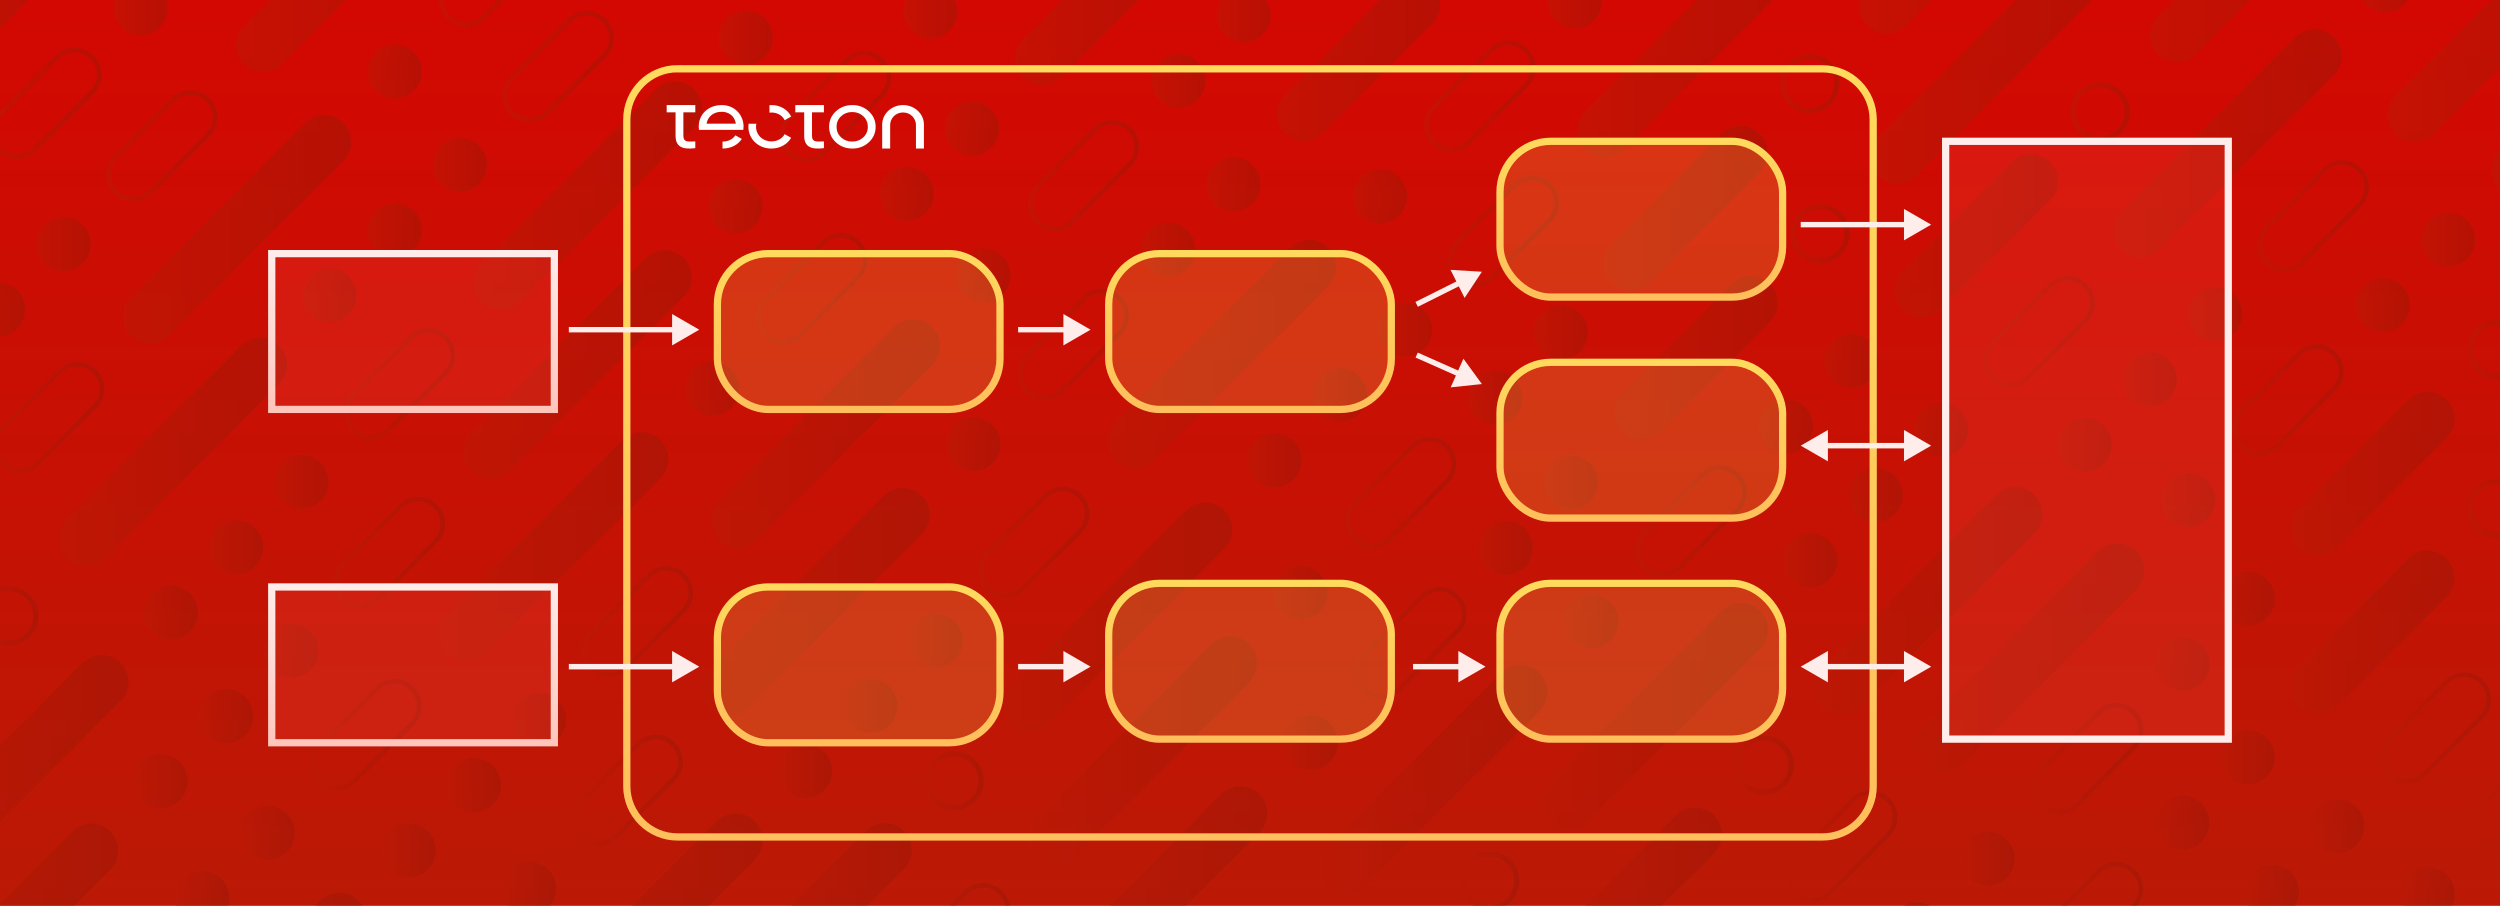 <svg xmlns="http://www.w3.org/2000/svg" xmlns:xlink="http://www.w3.org/1999/xlink" fill="none" height="250" viewBox="0 0 690 250" width="690"><rect x="0" y="0" width="690" height="250" fill="#333333" stroke="none"/><linearGradient id="a" gradientUnits="userSpaceOnUse" x1="345" x2="345" y1="0" y2="250"><stop offset="0" stop-color="#d30802"></stop><stop offset="1" stop-color="#bb1906"></stop></linearGradient><linearGradient id="b"><stop offset="0" stop-color="#bb1906"></stop><stop offset="1" stop-color="#9c1706"></stop></linearGradient><linearGradient id="c" gradientUnits="userSpaceOnUse" x1="-31.74" x2="31.295" xlink:href="#b" y1="-2.367" y2="-2.367"></linearGradient><linearGradient id="d" gradientUnits="userSpaceOnUse" x1="31.355" x2="46.271" xlink:href="#b" y1="2.361" y2="2.361"></linearGradient><linearGradient id="e" gradientUnits="userSpaceOnUse" x1="-2.711" x2="28.005" xlink:href="#b" y1="28.527" y2="28.527"></linearGradient><linearGradient id="f" gradientUnits="userSpaceOnUse" x1="65.099" x2="128.132" xlink:href="#b" y1="-11.68" y2="-11.68"></linearGradient><linearGradient id="g" gradientUnits="userSpaceOnUse" x1="-7.917" x2="6.998" xlink:href="#b" y1="85.395" y2="85.395"></linearGradient><linearGradient id="h" gradientUnits="userSpaceOnUse" x1="10.104" x2="25.018" xlink:href="#b" y1="67.375" y2="67.375"></linearGradient><linearGradient id="i" gradientUnits="userSpaceOnUse" x1="29.29" x2="60.007" xlink:href="#b" y1="40.288" y2="40.288"></linearGradient><linearGradient id="j" gradientUnits="userSpaceOnUse" x1="33.903" x2="96.938" xlink:href="#b" y1="63.279" y2="63.279"></linearGradient><linearGradient id="k" gradientUnits="userSpaceOnUse" x1="101.521" x2="116.436" xlink:href="#b" y1="19.72" y2="19.72"></linearGradient><linearGradient id="l" gradientUnits="userSpaceOnUse" x1="-1.904" x2="28.811" xlink:href="#b" y1="115.245" y2="115.245"></linearGradient><linearGradient id="m" gradientUnits="userSpaceOnUse" x1="121.215" x2="151.93" xlink:href="#b" y1="-7.874" y2="-7.874"></linearGradient><linearGradient id="n" gradientUnits="userSpaceOnUse" x1="-5.704" x2="10.639" xlink:href="#b" y1="169.993" y2="169.993"></linearGradient><linearGradient id="o" gradientUnits="userSpaceOnUse" x1="16.209" x2="79.242" xlink:href="#b" y1="124.736" y2="124.736"></linearGradient><linearGradient id="p" gradientUnits="userSpaceOnUse" x1="83.469" x2="98.384" xlink:href="#b" y1="81.535" y2="81.535"></linearGradient><linearGradient id="q" gradientUnits="userSpaceOnUse" x1="101.489" x2="116.404" xlink:href="#b" y1="63.515" y2="63.515"></linearGradient><linearGradient id="r" gradientUnits="userSpaceOnUse" x1="119.509" x2="134.424" xlink:href="#b" y1="45.493" y2="45.493"></linearGradient><linearGradient id="s" gradientUnits="userSpaceOnUse" x1="138.696" x2="169.412" xlink:href="#b" y1="18.407" y2="18.407"></linearGradient><linearGradient id="t" gradientUnits="userSpaceOnUse" x1="-27.554" x2="35.481" xlink:href="#b" y1="212.26" y2="212.26"></linearGradient><linearGradient id="u" gradientUnits="userSpaceOnUse" x1="130.743" x2="193.776" xlink:href="#b" y1="53.963" y2="53.963"></linearGradient><linearGradient id="v" gradientUnits="userSpaceOnUse" x1="39.706" x2="54.621" xlink:href="#b" y1="169.059" y2="169.059"></linearGradient><linearGradient id="w" gradientUnits="userSpaceOnUse" x1="57.728" x2="72.641" xlink:href="#b" y1="151.039" y2="151.039"></linearGradient><linearGradient id="x" gradientUnits="userSpaceOnUse" x1="198.36" x2="213.274" xlink:href="#b" y1="10.406" y2="10.406"></linearGradient><linearGradient id="y" gradientUnits="userSpaceOnUse" x1="75.748" x2="90.663" xlink:href="#b" y1="133.019" y2="133.019"></linearGradient><linearGradient id="z" gradientUnits="userSpaceOnUse" x1="94.933" x2="125.65" xlink:href="#b" y1="105.931" y2="105.931"></linearGradient><linearGradient id="A" gradientUnits="userSpaceOnUse" x1="-30.37" x2="32.665" xlink:href="#b" y1="258.838" y2="258.838"></linearGradient><linearGradient id="B" gradientUnits="userSpaceOnUse" x1="127.927" x2="190.96" xlink:href="#b" y1="100.542" y2="100.542"></linearGradient><linearGradient id="C" gradientUnits="userSpaceOnUse" x1="36.89" x2="51.805" xlink:href="#b" y1="215.637" y2="215.637"></linearGradient><linearGradient id="D" gradientUnits="userSpaceOnUse" x1="54.91" x2="69.825" xlink:href="#b" y1="197.617" y2="197.617"></linearGradient><linearGradient id="E" gradientUnits="userSpaceOnUse" x1="249.304" x2="264.219" xlink:href="#b" y1="3.223" y2="3.223"></linearGradient><linearGradient id="F" gradientUnits="userSpaceOnUse" x1="195.544" x2="210.458" xlink:href="#b" y1="56.985" y2="56.985"></linearGradient><linearGradient id="G" gradientUnits="userSpaceOnUse" x1="72.931" x2="87.845" xlink:href="#b" y1="179.597" y2="179.597"></linearGradient><linearGradient id="H" gradientUnits="userSpaceOnUse" x1="92.118" x2="122.834" xlink:href="#b" y1="152.51" y2="152.51"></linearGradient><linearGradient id="I" gradientUnits="userSpaceOnUse" x1="215.238" x2="245.953" xlink:href="#b" y1="29.39" y2="29.39"></linearGradient><linearGradient id="J" gradientUnits="userSpaceOnUse" x1="121.429" x2="184.462" xlink:href="#b" y1="150.804" y2="150.804"></linearGradient><linearGradient id="K" gradientUnits="userSpaceOnUse" x1="48.412" x2="63.328" xlink:href="#b" y1="247.878" y2="247.878"></linearGradient><linearGradient id="L" gradientUnits="userSpaceOnUse" x1="242.806" x2="257.722" xlink:href="#b" y1="53.484" y2="53.484"></linearGradient><linearGradient id="M" gradientUnits="userSpaceOnUse" x1="260.826" x2="275.742" xlink:href="#b" y1="35.464" y2="35.464"></linearGradient><linearGradient id="N" gradientUnits="userSpaceOnUse" x1="189.046" x2="203.96" xlink:href="#b" y1="107.244" y2="107.244"></linearGradient><linearGradient id="O" gradientUnits="userSpaceOnUse" x1="66.434" x2="81.348" xlink:href="#b" y1="229.856" y2="229.856"></linearGradient><linearGradient id="P" gradientUnits="userSpaceOnUse" x1="85.62" x2="116.337" xlink:href="#b" y1="202.77" y2="202.77"></linearGradient><linearGradient id="Q" gradientUnits="userSpaceOnUse" x1="208.74" x2="239.455" xlink:href="#b" y1="79.65" y2="79.65"></linearGradient><linearGradient id="R" gradientUnits="userSpaceOnUse" x1="280.21" x2="325.359" xlink:href="#b" y1=".962" y2=".962"></linearGradient><linearGradient id="S" gradientUnits="userSpaceOnUse" x1="38.091" x2="101.124" xlink:href="#b" y1="277.905" y2="277.905"></linearGradient><linearGradient id="T" gradientUnits="userSpaceOnUse" x1="196.386" x2="259.419" xlink:href="#b" y1="119.608" y2="119.608"></linearGradient><linearGradient id="U" gradientUnits="userSpaceOnUse" x1="105.349" x2="120.265" xlink:href="#b" y1="234.702" y2="234.702"></linearGradient><linearGradient id="V" gradientUnits="userSpaceOnUse" x1="123.369" x2="138.286" xlink:href="#b" y1="216.682" y2="216.682"></linearGradient><linearGradient id="W" gradientUnits="userSpaceOnUse" x1="317.765" x2="332.679" xlink:href="#b" y1="22.288" y2="22.288"></linearGradient><linearGradient id="X" gradientUnits="userSpaceOnUse" x1="335.785" x2="350.699" xlink:href="#b" y1="4.268" y2="4.268"></linearGradient><linearGradient id="Y" gradientUnits="userSpaceOnUse" x1="264.003" x2="278.919" xlink:href="#b" y1="76.049" y2="76.049"></linearGradient><linearGradient id="Z" gradientUnits="userSpaceOnUse" x1="141.391" x2="156.306" xlink:href="#b" y1="198.662" y2="198.662"></linearGradient><linearGradient id="aa" gradientUnits="userSpaceOnUse" x1="160.577" x2="191.294" xlink:href="#b" y1="171.574" y2="171.574"></linearGradient><linearGradient id="ab" gradientUnits="userSpaceOnUse" x1="283.697" x2="314.412" xlink:href="#b" y1="48.454" y2="48.454"></linearGradient><linearGradient id="ac" gradientUnits="userSpaceOnUse" x1="193.57" x2="256.603" xlink:href="#b" y1="166.185" y2="166.185"></linearGradient><linearGradient id="ad" gradientUnits="userSpaceOnUse" x1="314.947" x2="329.863" xlink:href="#b" y1="68.867" y2="68.867"></linearGradient><linearGradient id="ae" gradientUnits="userSpaceOnUse" x1="332.969" x2="347.883" xlink:href="#b" y1="50.847" y2="50.847"></linearGradient><linearGradient id="af" gradientUnits="userSpaceOnUse" x1="261.187" x2="276.101" xlink:href="#b" y1="122.628" y2="122.628"></linearGradient><linearGradient id="ag" gradientUnits="userSpaceOnUse" x1="138.575" x2="153.49" xlink:href="#b" y1="245.241" y2="245.241"></linearGradient><linearGradient id="ah" gradientUnits="userSpaceOnUse" x1="157.761" x2="188.478" xlink:href="#b" y1="218.153" y2="218.153"></linearGradient><linearGradient id="ai" gradientUnits="userSpaceOnUse" x1="280.881" x2="311.596" xlink:href="#b" y1="95.033" y2="95.033"></linearGradient><linearGradient id="aj" gradientUnits="userSpaceOnUse" x1="352.352" x2="397.5" xlink:href="#b" y1="16.347" y2="16.347"></linearGradient><linearGradient id="ak" gradientUnits="userSpaceOnUse" x1="147.495" x2="210.529" xlink:href="#b" y1="256.022" y2="256.022"></linearGradient><linearGradient id="al" gradientUnits="userSpaceOnUse" x1="305.79" x2="368.825" xlink:href="#b" y1="97.728" y2="97.728"></linearGradient><linearGradient id="am" gradientUnits="userSpaceOnUse" x1="214.755" x2="229.669" xlink:href="#b" y1="212.821" y2="212.821"></linearGradient><linearGradient id="an" gradientUnits="userSpaceOnUse" x1="232.775" x2="247.691" xlink:href="#b" y1="194.801" y2="194.801"></linearGradient><linearGradient id="ao" gradientUnits="userSpaceOnUse" x1="427.169" x2="442.085" xlink:href="#b" y1=".407" y2=".407"></linearGradient><linearGradient id="ap" gradientUnits="userSpaceOnUse" x1="373.408" x2="388.323" xlink:href="#b" y1="54.169" y2="54.169"></linearGradient><linearGradient id="aq" gradientUnits="userSpaceOnUse" x1="250.795" x2="265.711" xlink:href="#b" y1="176.781" y2="176.781"></linearGradient><linearGradient id="ar" gradientUnits="userSpaceOnUse" x1="269.983" x2="300.698" xlink:href="#b" y1="149.694" y2="149.694"></linearGradient><linearGradient id="as" gradientUnits="userSpaceOnUse" x1="393.102" x2="423.818" xlink:href="#b" y1="26.574" y2="26.574"></linearGradient><linearGradient id="at" gradientUnits="userSpaceOnUse" x1="255.15" x2="271.491" xlink:href="#b" y1="215.476" y2="215.476"></linearGradient><linearGradient id="au" gradientUnits="userSpaceOnUse" x1="206.518" x2="251.666" xlink:href="#b" y1="249.705" y2="249.705"></linearGradient><linearGradient id="av" gradientUnits="userSpaceOnUse" x1="277.061" x2="340.096" xlink:href="#b" y1="170.219" y2="170.219"></linearGradient><linearGradient id="aw" gradientUnits="userSpaceOnUse" x1="435.358" x2="498.391" xlink:href="#b" y1="11.923" y2="11.923"></linearGradient><linearGradient id="ax" gradientUnits="userSpaceOnUse" x1="344.321" x2="359.236" xlink:href="#b" y1="127.019" y2="127.019"></linearGradient><linearGradient id="ay" gradientUnits="userSpaceOnUse" x1="362.341" x2="377.256" xlink:href="#b" y1="108.997" y2="108.997"></linearGradient><linearGradient id="az" gradientUnits="userSpaceOnUse" x1="380.363" x2="395.278" xlink:href="#b" y1="90.977" y2="90.977"></linearGradient><linearGradient id="aA" gradientUnits="userSpaceOnUse" x1="399.549" x2="430.265" xlink:href="#b" y1="63.889" y2="63.889"></linearGradient><linearGradient id="aB" gradientUnits="userSpaceOnUse" x1="283.91" x2="346.945" xlink:href="#b" y1="207.132" y2="207.132"></linearGradient><linearGradient id="aC" gradientUnits="userSpaceOnUse" x1="405.289" x2="420.204" xlink:href="#b" y1="109.813" y2="109.813"></linearGradient><linearGradient id="aD" gradientUnits="userSpaceOnUse" x1="423.309" x2="438.224" xlink:href="#b" y1="91.792" y2="91.792"></linearGradient><linearGradient id="aE" gradientUnits="userSpaceOnUse" x1="351.527" x2="366.443" xlink:href="#b" y1="163.573" y2="163.573"></linearGradient><linearGradient id="aF" gradientUnits="userSpaceOnUse" x1="491.325" x2="507.666" xlink:href="#b" y1="23.064" y2="23.064"></linearGradient><linearGradient id="aG" gradientUnits="userSpaceOnUse" x1="248.103" x2="278.818" xlink:href="#b" y1="259.1" y2="259.1"></linearGradient><linearGradient id="aH" gradientUnits="userSpaceOnUse" x1="371.221" x2="401.938" xlink:href="#b" y1="135.98" y2="135.98"></linearGradient><linearGradient id="aI" gradientUnits="userSpaceOnUse" x1="442.692" x2="487.842" xlink:href="#b" y1="57.292" y2="57.292"></linearGradient><linearGradient id="aJ" gradientUnits="userSpaceOnUse" x1="513.235" x2="576.27" xlink:href="#b" y1="-22.194" y2="-22.194"></linearGradient><linearGradient id="aK" gradientUnits="userSpaceOnUse" x1="286.717" x2="349.752" xlink:href="#b" y1="248.558" y2="248.558"></linearGradient><linearGradient id="aL" gradientUnits="userSpaceOnUse" x1="408.096" x2="423.012" xlink:href="#b" y1="151.239" y2="151.239"></linearGradient><linearGradient id="aM" gradientUnits="userSpaceOnUse" x1="426.116" x2="441.032" xlink:href="#b" y1="133.218" y2="133.218"></linearGradient><linearGradient id="aN" gradientUnits="userSpaceOnUse" x1="354.335" x2="369.25" xlink:href="#b" y1="204.999" y2="204.999"></linearGradient><linearGradient id="aO" gradientUnits="userSpaceOnUse" x1="494.132" x2="510.473" xlink:href="#b" y1="64.49" y2="64.49"></linearGradient><linearGradient id="aP" gradientUnits="userSpaceOnUse" x1="374.03" x2="404.745" xlink:href="#b" y1="177.406" y2="177.406"></linearGradient><linearGradient id="aQ" gradientUnits="userSpaceOnUse" x1="445.5" x2="490.648" xlink:href="#b" y1="98.718" y2="98.718"></linearGradient><linearGradient id="aR" gradientUnits="userSpaceOnUse" x1="516.043" x2="579.078" xlink:href="#b" y1="19.231" y2="19.231"></linearGradient><linearGradient id="aS" gradientUnits="userSpaceOnUse" x1="364.065" x2="427.1" xlink:href="#b" y1="214.973" y2="214.973"></linearGradient><linearGradient id="aT" gradientUnits="userSpaceOnUse" x1="485.444" x2="500.358" xlink:href="#b" y1="117.653" y2="117.653"></linearGradient><linearGradient id="aU" gradientUnits="userSpaceOnUse" x1="503.464" x2="518.38" xlink:href="#b" y1="99.632" y2="99.632"></linearGradient><linearGradient id="aV" gradientUnits="userSpaceOnUse" x1="431.683" x2="446.598" xlink:href="#b" y1="171.414" y2="171.414"></linearGradient><linearGradient id="aW" gradientUnits="userSpaceOnUse" x1="571.48" x2="587.821" xlink:href="#b" y1="30.903" y2="30.903"></linearGradient><linearGradient id="aX" gradientUnits="userSpaceOnUse" x1="451.377" x2="482.093" xlink:href="#b" y1="143.82" y2="143.82"></linearGradient><linearGradient id="aY" gradientUnits="userSpaceOnUse" x1="522.848" x2="567.996" xlink:href="#b" y1="65.133" y2="65.133"></linearGradient><linearGradient id="aZ" gradientUnits="userSpaceOnUse" x1="593.391" x2="656.426" xlink:href="#b" y1="-14.355" y2="-14.355"></linearGradient><linearGradient id="a0" gradientUnits="userSpaceOnUse" x1="403.016" x2="419.357" xlink:href="#b" y1="243.132" y2="243.132"></linearGradient><linearGradient id="a1" gradientUnits="userSpaceOnUse" x1="424.927" x2="487.96" xlink:href="#b" y1="197.872" y2="197.872"></linearGradient><linearGradient id="a2" gradientUnits="userSpaceOnUse" x1="583.223" x2="646.257" xlink:href="#b" y1="39.576" y2="39.576"></linearGradient><linearGradient id="a3" gradientUnits="userSpaceOnUse" x1="492.187" x2="507.102" xlink:href="#b" y1="154.673" y2="154.673"></linearGradient><linearGradient id="a4" gradientUnits="userSpaceOnUse" x1="510.208" x2="525.122" xlink:href="#b" y1="136.651" y2="136.651"></linearGradient><linearGradient id="a5" gradientUnits="userSpaceOnUse" x1="650.841" x2="665.756" xlink:href="#b" y1="-3.981" y2="-3.981"></linearGradient><linearGradient id="a6" gradientUnits="userSpaceOnUse" x1="528.229" x2="543.144" xlink:href="#b" y1="118.631" y2="118.631"></linearGradient><linearGradient id="a7" gradientUnits="userSpaceOnUse" x1="547.415" x2="578.13" xlink:href="#b" y1="91.544" y2="91.544"></linearGradient><linearGradient id="a8" gradientUnits="userSpaceOnUse" x1="478.722" x2="495.063" xlink:href="#b" y1="211.186" y2="211.186"></linearGradient><linearGradient id="a9" gradientUnits="userSpaceOnUse" x1="430.092" x2="475.24" xlink:href="#b" y1="245.414" y2="245.414"></linearGradient><linearGradient id="ba" gradientUnits="userSpaceOnUse" x1="500.633" x2="563.668" xlink:href="#b" y1="165.929" y2="165.929"></linearGradient><linearGradient id="bb" gradientUnits="userSpaceOnUse" x1="658.93" x2="721.963" xlink:href="#b" y1="7.632" y2="7.632"></linearGradient><linearGradient id="bc" gradientUnits="userSpaceOnUse" x1="567.895" x2="582.808" xlink:href="#b" y1="122.728" y2="122.728"></linearGradient><linearGradient id="bd" gradientUnits="userSpaceOnUse" x1="585.915" x2="600.828" xlink:href="#b" y1="104.706" y2="104.706"></linearGradient><linearGradient id="be" gradientUnits="userSpaceOnUse" x1="603.935" x2="618.85" xlink:href="#b" y1="86.686" y2="86.686"></linearGradient><linearGradient id="bf" gradientUnits="userSpaceOnUse" x1="623.122" x2="653.838" xlink:href="#b" y1="59.599" y2="59.599"></linearGradient><linearGradient id="bg" gradientUnits="userSpaceOnUse" x1="528.8" x2="591.835" xlink:href="#b" y1="181.524" y2="181.524"></linearGradient><linearGradient id="bh" gradientUnits="userSpaceOnUse" x1="650.18" x2="665.095" xlink:href="#b" y1="84.204" y2="84.204"></linearGradient><linearGradient id="bi" gradientUnits="userSpaceOnUse" x1="668.2" x2="683.115" xlink:href="#b" y1="66.184" y2="66.184"></linearGradient><linearGradient id="bj" gradientUnits="userSpaceOnUse" x1="596.42" x2="611.333" xlink:href="#b" y1="137.966" y2="137.966"></linearGradient><linearGradient id="bk" gradientUnits="userSpaceOnUse" x1="492.993" x2="523.708" xlink:href="#b" y1="233.49" y2="233.49"></linearGradient><linearGradient id="bl" gradientUnits="userSpaceOnUse" x1="616.113" x2="646.829" xlink:href="#b" y1="110.372" y2="110.372"></linearGradient><linearGradient id="bm" gradientUnits="userSpaceOnUse" x1="687.583" x2="732.731" xlink:href="#b" y1="31.684" y2="31.684"></linearGradient><linearGradient id="bn" gradientUnits="userSpaceOnUse" x1="473.529" x2="536.564" xlink:href="#b" y1="280.559" y2="280.559"></linearGradient><linearGradient id="bo" gradientUnits="userSpaceOnUse" x1="594.908" x2="609.822" xlink:href="#b" y1="183.24" y2="183.24"></linearGradient><linearGradient id="bp" gradientUnits="userSpaceOnUse" x1="612.928" x2="627.842" xlink:href="#b" y1="165.218" y2="165.218"></linearGradient><linearGradient id="bq" gradientUnits="userSpaceOnUse" x1="541.146" x2="556.062" xlink:href="#b" y1="237" y2="237"></linearGradient><linearGradient id="br" gradientUnits="userSpaceOnUse" x1="680.944" x2="697.285" xlink:href="#b" y1="96.491" y2="96.491"></linearGradient><linearGradient id="bs" gradientUnits="userSpaceOnUse" x1="560.84" x2="591.555" xlink:href="#b" y1="209.406" y2="209.406"></linearGradient><linearGradient id="bt" gradientUnits="userSpaceOnUse" x1="632.311" x2="677.459" xlink:href="#b" y1="130.719" y2="130.719"></linearGradient><linearGradient id="bu" gradientUnits="userSpaceOnUse" x1="594.849" x2="609.764" xlink:href="#b" y1="227.059" y2="227.059"></linearGradient><linearGradient id="bv" gradientUnits="userSpaceOnUse" x1="612.87" x2="627.784" xlink:href="#b" y1="209.039" y2="209.039"></linearGradient><linearGradient id="bw" gradientUnits="userSpaceOnUse" x1="680.884" x2="697.227" xlink:href="#b" y1="140.309" y2="140.309"></linearGradient><linearGradient id="bx" gradientUnits="userSpaceOnUse" x1="560.783" x2="591.498" xlink:href="#b" y1="253.225" y2="253.225"></linearGradient><linearGradient id="by" gradientUnits="userSpaceOnUse" x1="632.254" x2="677.402" xlink:href="#b" y1="174.539" y2="174.539"></linearGradient><linearGradient id="bz" gradientUnits="userSpaceOnUse" x1="619.613" x2="634.528" xlink:href="#b" y1="246.057" y2="246.057"></linearGradient><linearGradient id="bA" gradientUnits="userSpaceOnUse" x1="637.635" x2="652.548" xlink:href="#b" y1="228.037" y2="228.037"></linearGradient><linearGradient id="bB" gradientUnits="userSpaceOnUse" x1="656.821" x2="687.537" xlink:href="#b" y1="200.95" y2="200.95"></linearGradient><linearGradient id="bC" gradientUnits="userSpaceOnUse" x1="662.625" x2="677.54" xlink:href="#b" y1="246.81" y2="246.81"></linearGradient><linearGradient id="bD" gradientUnits="userSpaceOnUse" x1="682.319" x2="713.035" xlink:href="#b" y1="219.215" y2="219.215"></linearGradient><linearGradient id="bE"><stop offset="0" stop-color="#ffda5d"></stop><stop offset="1" stop-color="#ffbf5c"></stop></linearGradient><linearGradient id="bF" gradientUnits="userSpaceOnUse" x1="345" x2="345" xlink:href="#bE" y1="18" y2="232"></linearGradient><linearGradient id="bG" gradientUnits="userSpaceOnUse" x1="237" x2="237" xlink:href="#bE" y1="69" y2="114"></linearGradient><linearGradient id="bH"><stop offset="0" stop-color="#ffedeb"></stop><stop offset="1" stop-color="#ffc5bb"></stop></linearGradient><linearGradient id="bI" gradientUnits="userSpaceOnUse" x1="114" x2="114" xlink:href="#bH" y1="69" y2="114"></linearGradient><linearGradient id="bJ" gradientUnits="userSpaceOnUse" x1="576" x2="576" y1="38" y2="205"><stop offset="0" stop-color="#ffedeb"></stop><stop offset="1" stop-color="#ffedeb"></stop></linearGradient><linearGradient id="bK" gradientUnits="userSpaceOnUse" x1="114" x2="114" xlink:href="#bH" y1="161" y2="206"></linearGradient><linearGradient id="bL" gradientUnits="userSpaceOnUse" x1="345" x2="345" xlink:href="#bE" y1="69" y2="114"></linearGradient><linearGradient id="bM" gradientUnits="userSpaceOnUse" x1="453" x2="453" xlink:href="#bE" y1="38" y2="83"></linearGradient><linearGradient id="bN" gradientUnits="userSpaceOnUse" x1="453" x2="453" xlink:href="#bE" y1="99" y2="144"></linearGradient><linearGradient id="bO" gradientUnits="userSpaceOnUse" x1="345" x2="345" xlink:href="#bE" y1="160" y2="205"></linearGradient><linearGradient id="bP" gradientUnits="userSpaceOnUse" x1="453" x2="453" xlink:href="#bE" y1="160" y2="205"></linearGradient><linearGradient id="bQ" gradientUnits="userSpaceOnUse" x1="237" x2="237" xlink:href="#bE" y1="161" y2="206"></linearGradient><clipPath id="bR"><path d="m0 0h690v250h-690z"></path></clipPath><clipPath id="bS"><path d="m-133-267h955.784v784.479h-955.784z"></path></clipPath><clipPath id="bT"><path d="m184 29h71v12h-71z"></path></clipPath><g clip-path="url(#bR)"><path d="m0 0h690v250h-690z" fill="#fff"></path><path d="m0 0h690v250h-690z" fill="url(#a)"></path><g clip-path="url(#bS)" opacity=".5"><path d="m29.11-21.153c2.912-2.912 2.912-7.635 0-10.547-2.912-2.912-7.633-2.912-10.545 0l-48.119 48.119c-2.912 2.912-2.912 7.635 0 10.545 2.912 2.914 7.635 2.914 10.547 0l48.119-48.119z" fill="url(#c)"></path><path d="m44.086 7.632c-2.912 2.914-7.633 2.914-10.546 0-2.912-2.912-2.912-7.633 0-10.545 2.912-2.911 7.633-2.912 10.546 0 2.912 2.912 2.912 7.635 0 10.545z" fill="url(#d)"></path><path d="m-.531 41.703c-2.907-2.907-2.907-7.638 0-10.545l15.808-15.808c2.909-2.907 7.638-2.907 10.545 0 2.909 2.907 2.909 7.638 0 10.546l-15.806 15.808c-2.909 2.907-7.638 2.907-10.547 0zm25.451-25.449c-2.409-2.411-6.329-2.411-8.738 0l-15.806 15.808c-2.409 2.408-2.409 6.329 0 8.737 2.409 2.411 6.329 2.411 8.738 0l15.808-15.806c2.409-2.411 2.409-6.331 0-8.738z" fill="url(#e)"></path><path d="m125.949-30.466c2.912-2.912 2.912-7.633 0-10.545s-7.633-2.912-10.545 0l-48.12 48.119c-2.912 2.912-2.912 7.635 0 10.547 2.912 2.911 7.633 2.911 10.545 0z" fill="url(#f)"></path><path d="m4.815 90.668c-2.914 2.912-7.633 2.91-10.545 0-2.914-2.914-2.914-7.633 0-10.546 2.912-2.912 7.633-2.916 10.545 0 2.912 2.911 2.912 7.633 0 10.546z" fill="url(#g)"></path><path d="m22.835 72.648c-2.912 2.914-7.633 2.91-10.546 0-2.914-2.916-2.914-7.633 0-10.547 2.912-2.91 7.633-2.912 10.546 0 2.912 2.914 2.912 7.635 0 10.547z" fill="url(#h)"></path><path d="m31.472 53.464c-2.909-2.907-2.909-7.638 0-10.545l15.808-15.808c2.907-2.907 7.638-2.907 10.545 0 2.909 2.907 2.909 7.638 0 10.546l-15.808 15.808c-2.907 2.907-7.638 2.907-10.546 0zm25.451-25.449c-2.411-2.411-6.329-2.411-8.738 0l-15.808 15.808c-2.408 2.408-2.409 6.329 0 8.737 2.409 2.408 6.331 2.408 8.738 0l15.808-15.806c2.409-2.411 2.408-6.331 0-8.738z" fill="url(#i)"></path><path d="m94.755 44.491c2.912-2.912 2.912-7.635 0-10.545-2.912-2.914-7.635-2.914-10.547 0l-48.119 48.118c-2.912 2.912-2.912 7.635 0 10.547 2.912 2.91 7.633 2.91 10.546 0l48.119-48.119z" fill="url(#j)"></path><path d="m114.251 24.994c-2.912 2.91-7.633 2.91-10.545 0-2.912-2.912-2.912-7.635 0-10.547 2.912-2.911 7.633-2.911 10.545 0 2.912 2.914 2.912 7.635 0 10.547z" fill="url(#k)"></path><path d="m.278 128.422c-2.909-2.907-2.909-7.638 0-10.545l15.806-15.808c2.909-2.907 7.638-2.907 10.547 0 2.907 2.907 2.907 7.638 0 10.545l-15.808 15.808c-2.909 2.908-7.638 2.908-10.545 0zm25.449-25.449c-2.409-2.411-6.329-2.411-8.738 0l-15.808 15.808c-2.408 2.408-2.409 6.329 0 8.737 2.408 2.408 6.331 2.408 8.738 0l15.806-15.808c2.411-2.408 2.408-6.329 0-8.737z" fill="url(#l)"></path><path d="m123.396 5.304c-2.909-2.909-2.909-7.638 0-10.547l15.807-15.806c2.908-2.909 7.638-2.909 10.545 0 2.909 2.907 2.909 7.638 0 10.546l-15.806 15.808c-2.909 2.907-7.639 2.907-10.546 0zm25.449-25.451c-2.409-2.409-6.329-2.409-8.738 0l-15.808 15.806c-2.409 2.411-2.409 6.331 0 8.738 2.409 2.408 6.329 2.408 8.738 0l15.807-15.806c2.409-2.411 2.409-6.331 0-8.74z" fill="url(#m)"></path><path d="m-3.313 175.774c-3.187-3.187-3.187-8.372 0-11.561 3.187-3.187 8.374-3.187 11.561 0 3.187 3.187 3.187 8.372 0 11.561-3.187 3.187-8.374 3.187-11.561 0zm10.545-10.545c-2.629-2.629-6.904-2.629-9.531 0-2.629 2.627-2.629 6.902 0 9.531 2.627 2.627 6.903 2.627 9.531 0 2.627-2.629 2.627-6.904 0-9.531z" fill="url(#n)"></path><path d="m77.059 105.95c2.912-2.913 2.912-7.635 0-10.546-2.912-2.912-7.633-2.912-10.545 0l-48.119 48.121c-2.912 2.911-2.912 7.633 0 10.546 2.912 2.91 7.633 2.91 10.545 0z" fill="url(#o)"></path><path d="m96.199 86.808c-2.914 2.912-7.635 2.91-10.545 0-2.914-2.912-2.914-7.633 0-10.545 2.91-2.912 7.631-2.912 10.545 0 2.912 2.91 2.912 7.633 0 10.545z" fill="url(#p)"></path><path d="m114.219 68.787c-2.914 2.912-7.633 2.911-10.545 0-2.913-2.912-2.913-7.633 0-10.545 2.912-2.912 7.633-2.916 10.545 0 2.912 2.91 2.912 7.633 0 10.545z" fill="url(#q)"></path><path d="m132.241 50.766c-2.914 2.916-7.635 2.912-10.547 0-2.914-2.912-2.914-7.632 0-10.546 2.912-2.91 7.633-2.912 10.547 0 2.912 2.914 2.912 7.635 0 10.546z" fill="url(#r)"></path><path d="m140.876 31.583c-2.907-2.907-2.907-7.638 0-10.546l15.808-15.808c2.909-2.907 7.639-2.907 10.546 0 2.909 2.907 2.909 7.638 0 10.545l-15.806 15.808c-2.909 2.907-7.639 2.907-10.548 0zm25.451-25.449c-2.411-2.411-6.329-2.411-8.738 0l-15.806 15.808c-2.41 2.408-2.412 6.329 0 8.737 2.407 2.408 6.328 2.408 8.738 0l15.808-15.806c2.411-2.411 2.408-6.331 0-8.738z" fill="url(#s)"></path><path d="m33.296 193.473c2.912-2.91 2.912-7.634 0-10.545-2.912-2.912-7.633-2.912-10.545 0l-48.119 48.119c-2.912 2.911-2.912 7.634 0 10.546 2.912 2.91 7.635 2.91 10.547 0l48.119-48.12z" fill="url(#t)"></path><path d="m191.592 35.177c2.913-2.911 2.913-7.635 0-10.546-2.912-2.912-7.633-2.912-10.545 0l-48.119 48.119c-2.913 2.911-2.913 7.633 0 10.546 2.912 2.911 7.634 2.911 10.547 0l48.119-48.119z" fill="url(#u)"></path><path d="m52.438 174.331c-2.914 2.914-7.633 2.914-10.545 0-2.914-2.912-2.914-7.633 0-10.545 2.912-2.911 7.631-2.912 10.545 0 2.912 2.912 2.912 7.635 0 10.545z" fill="url(#v)"></path><path d="m70.458 156.311c-2.912 2.913-7.633 2.911-10.546 0-2.914-2.912-2.914-7.633 0-10.545 2.912-2.914 7.633-2.914 10.546 0 2.912 2.91 2.912 7.633 0 10.545z" fill="url(#w)"></path><path d="m211.09 15.679c-2.912 2.912-7.633 2.912-10.547 0-2.912-2.912-2.912-7.633 0-10.545 2.913-2.914 7.634-2.914 10.547 0 2.913 2.912 2.911 7.633 0 10.545z" fill="url(#x)"></path><path d="m88.478 138.291c-2.914 2.912-7.635 2.911-10.546 0-2.914-2.914-2.914-7.633 0-10.545 2.911-2.912 7.632-2.916 10.546 0 2.912 2.91 2.912 7.633 0 10.545z" fill="url(#y)"></path><path d="m97.115 119.107c-2.907-2.907-2.907-7.638 0-10.547l15.808-15.808c2.909-2.907 7.639-2.907 10.546 0 2.909 2.909 2.909 7.638 0 10.545l-15.807 15.808c-2.909 2.909-7.638 2.909-10.547 0zm25.449-25.449c-2.409-2.411-6.329-2.411-8.738 0l-15.808 15.808c-2.408 2.408-2.411 6.329 0 8.74 2.408 2.408 6.329 2.408 8.738 0l15.808-15.808c2.411-2.411 2.408-6.331 0-8.739z" fill="url(#z)"></path><path d="m30.48 240.052c2.912-2.91 2.912-7.635 0-10.545-2.912-2.912-7.635-2.912-10.547 0l-48.119 48.119c-2.912 2.911-2.912 7.633 0 10.546 2.912 2.91 7.633 2.91 10.546 0l48.119-48.12z" fill="url(#A)"></path><path d="m188.776 81.756c2.913-2.91 2.913-7.635 0-10.545-2.912-2.912-7.633-2.912-10.545 0l-48.119 48.121c-2.913 2.911-2.913 7.634 0 10.546 2.912 2.91 7.633 2.91 10.545 0z" fill="url(#B)"></path><path d="m49.62 220.91c-2.912 2.914-7.633 2.914-10.545 0-2.912-2.912-2.912-7.633 0-10.545 2.912-2.911 7.633-2.912 10.545 0 2.912 2.91 2.912 7.635 0 10.545z" fill="url(#C)"></path><path d="m67.642 202.89c-2.912 2.912-7.633 2.911-10.545 0-2.914-2.912-2.914-7.633 0-10.545 2.912-2.914 7.633-2.914 10.545 0 2.912 2.91 2.912 7.633 0 10.545z" fill="url(#D)"></path><path d="m262.036 8.496c-2.914 2.912-7.633 2.912-10.547 0-2.912-2.912-2.912-7.633 0-10.545 2.912-2.914 7.633-2.914 10.547 0 2.912 2.912 2.912 7.635 0 10.545z" fill="url(#E)"></path><path d="m208.275 62.258c-2.913 2.912-7.634 2.912-10.546 0s-2.912-7.633 0-10.546c2.912-2.914 7.633-2.914 10.546 0 2.913 2.912 2.912 7.633 0 10.546z" fill="url(#F)"></path><path d="m85.662 184.87c-2.912 2.912-7.633 2.911-10.546 0-2.912-2.914-2.912-7.633 0-10.545 2.912-2.913 7.633-2.916 10.546 0 2.912 2.91 2.912 7.633 0 10.545z" fill="url(#G)"></path><path d="m94.299 165.686c-2.909-2.907-2.909-7.639 0-10.546l15.808-15.808c2.907-2.907 7.639-2.907 10.546 0 2.909 2.909 2.909 7.639 0 10.546l-15.808 15.808c-2.908 2.909-7.639 2.909-10.546 0zm25.449-25.449c-2.411-2.411-6.329-2.411-8.738 0l-15.808 15.808c-2.408 2.407-2.409 6.329 0 8.738 2.409 2.408 6.331 2.408 8.738 0l15.808-15.808c2.41-2.411 2.408-6.331 0-8.738z" fill="url(#H)"></path><path d="m217.419 42.567c-2.908-2.909-2.908-7.638 0-10.546l15.807-15.808c2.909-2.907 7.638-2.907 10.547 0s2.909 7.638 0 10.546l-15.808 15.808c-2.909 2.907-7.638 2.907-10.546 0zm25.45-25.449c-2.41-2.411-6.329-2.411-8.739 0l-15.808 15.806c-2.409 2.411-2.409 6.331 0 8.738 2.41 2.411 6.329 2.411 8.738 0l15.809-15.808c2.407-2.408 2.407-6.329 0-8.737z" fill="url(#I)"></path><path d="m182.279 132.016c2.912-2.91 2.912-7.633 0-10.545-2.913-2.911-7.635-2.911-10.546 0l-48.119 48.119c-2.912 2.911-2.912 7.635 0 10.546 2.912 2.914 7.633 2.914 10.545 0z" fill="url(#J)"></path><path d="m61.144 253.151c-2.914 2.914-7.635 2.914-10.545 0-2.914-2.913-2.914-7.634 0-10.546 2.91-2.91 7.633-2.912 10.545 0 2.912 2.912 2.912 7.635 0 10.546z" fill="url(#K)"></path><path d="m255.538 58.757c-2.914 2.914-7.633 2.914-10.547 0-2.912-2.911-2.912-7.633 0-10.546 2.912-2.91 7.633-2.912 10.547 0 2.912 2.912 2.911 7.635 0 10.546z" fill="url(#L)"></path><path d="m273.557 40.736c-2.913 2.912-7.634 2.912-10.546 0-2.914-2.912-2.914-7.633 0-10.545 2.912-2.911 7.633-2.914 10.546 0 2.912 2.912 2.912 7.635 0 10.545z" fill="url(#M)"></path><path d="m201.777 112.516c-2.914 2.914-7.633 2.914-10.546 0-2.912-2.913-2.912-7.633 0-10.545 2.913-2.91 7.634-2.912 10.546 0 2.912 2.912 2.912 7.635 0 10.545z" fill="url(#N)"></path><path d="m79.164 235.131c-2.912 2.912-7.633 2.912-10.546 0-2.914-2.913-2.914-7.634 0-10.546 2.912-2.912 7.633-2.912 10.546 0 2.912 2.911 2.912 7.635 0 10.546z" fill="url(#O)"></path><path d="m87.802 215.948c-2.909-2.909-2.909-7.638 0-10.547l15.809-15.807c2.907-2.908 7.638-2.908 10.545 0 2.909 2.908 2.909 7.637 0 10.546l-15.808 15.808c-2.909 2.907-7.638 2.907-10.546 0zm25.45-25.451c-2.411-2.408-6.329-2.408-8.739 0l-15.808 15.808c-2.408 2.408-2.409 6.329 0 8.739 2.408 2.407 6.331 2.407 8.738 0l15.808-15.808c2.409-2.412 2.407-6.331 0-8.739z" fill="url(#P)"></path><path d="m210.92 92.826c-2.909-2.907-2.909-7.638 0-10.545l15.806-15.808c2.909-2.907 7.639-2.907 10.548 0 2.907 2.909 2.907 7.638 0 10.545l-15.808 15.808c-2.909 2.909-7.639 2.909-10.546 0zm25.451-25.449c-2.408-2.411-6.329-2.411-8.738 0l-15.809 15.808c-2.409 2.408-2.409 6.329 0 8.738 2.41 2.408 6.329 2.408 8.739 0l15.806-15.808c2.41-2.411 2.41-6.331 0-8.738z" fill="url(#Q)"></path><path d="m323.176-8.881c2.912-2.911 2.912-7.633 0-10.545-2.912-2.912-7.635-2.912-10.547 0l-30.234 30.233c-2.913 2.912-2.913 7.635 0 10.547 2.912 2.911 7.633 2.911 10.545 0l30.234-30.236z" fill="url(#R)"></path><path d="m98.941 259.117c2.91-2.911 2.91-7.633 0-10.546-2.912-2.91-7.635-2.91-10.547 0l-48.119 48.12c-2.912 2.91-2.912 7.635 0 10.545 2.91 2.912 7.633 2.912 10.545 0l48.119-48.119z" fill="url(#S)"></path><path d="m257.236 100.82c2.91-2.91 2.91-7.633 0-10.545-2.913-2.91-7.635-2.91-10.547 0l-48.12 48.121c-2.912 2.91-2.912 7.635 0 10.545 2.912 2.911 7.633 2.911 10.546 0l48.119-48.121z" fill="url(#T)"></path><path d="m118.081 239.975c-2.912 2.915-7.633 2.912-10.545 0-2.914-2.914-2.914-7.634 0-10.546 2.912-2.91 7.633-2.912 10.545 0 2.913 2.912 2.913 7.635 0 10.546z" fill="url(#U)"></path><path d="m136.101 221.955c-2.913 2.912-7.634 2.912-10.547 0-2.912-2.913-2.912-7.634 0-10.546 2.913-2.91 7.634-2.912 10.547 0 2.913 2.911 2.913 7.635 0 10.546z" fill="url(#V)"></path><path d="m330.495 27.561c-2.912 2.912-7.633 2.912-10.547 0-2.912-2.912-2.912-7.633 0-10.545 2.912-2.911 7.633-2.912 10.547 0 2.913 2.912 2.911 7.635 0 10.545z" fill="url(#W)"></path><path d="m348.516 9.541c-2.914 2.912-7.634 2.912-10.546 0s-2.912-7.633 0-10.545 7.633-2.912 10.546 0c2.912 2.914 2.912 7.635 0 10.545z" fill="url(#X)"></path><path d="m276.734 81.322c-2.912 2.914-7.633 2.914-10.546 0-2.912-2.912-2.912-7.633 0-10.546 2.911-2.912 7.634-2.912 10.546 0 2.912 2.912 2.912 7.635 0 10.546z" fill="url(#Y)"></path><path d="m154.121 203.935c-2.913 2.912-7.633 2.91-10.545 0-2.912-2.913-2.912-7.634 0-10.546 2.912-2.914 7.633-2.914 10.545 0 2.913 2.911 2.913 7.633 0 10.546z" fill="url(#Z)"></path><path d="m162.759 184.75c-2.909-2.907-2.909-7.636 0-10.545l15.806-15.808c2.909-2.907 7.638-2.907 10.547 0 2.907 2.909 2.907 7.638 0 10.547l-15.808 15.806c-2.909 2.909-7.638 2.909-10.545 0zm25.449-25.449c-2.41-2.411-6.329-2.411-8.739 0l-15.808 15.808c-2.408 2.408-2.409 6.329 0 8.739 2.408 2.407 6.331 2.407 8.739 0l15.806-15.808c2.411-2.412 2.409-6.331 0-8.739z" fill="url(#aa)"></path><path d="m285.879 61.632c-2.909-2.907-2.909-7.638 0-10.545l15.806-15.808c2.909-2.907 7.639-2.907 10.547 0s2.908 7.638 0 10.546l-15.808 15.808c-2.908 2.907-7.638 2.907-10.545 0zm25.449-25.449c-2.409-2.411-6.329-2.411-8.738 0l-15.808 15.808c-2.41 2.408-2.41 6.329 0 8.737 2.409 2.411 6.329 2.411 8.738 0l15.808-15.806c2.409-2.411 2.409-6.331 0-8.738z" fill="url(#ab)"></path><path d="m254.42 147.399c2.912-2.91 2.912-7.635 0-10.545-2.912-2.911-7.633-2.911-10.546 0l-48.119 48.119c-2.912 2.911-2.912 7.635 0 10.545 2.912 2.911 7.635 2.911 10.547 0l48.119-48.119z" fill="url(#ac)"></path><path d="m327.678 74.139c-2.913 2.912-7.634 2.912-10.546 0-2.914-2.912-2.914-7.633 0-10.546 2.912-2.91 7.633-2.912 10.546 0 2.912 2.912 2.912 7.635 0 10.546z" fill="url(#ad)"></path><path d="m345.699 56.119c-2.912 2.912-7.633 2.912-10.547 0-2.912-2.912-2.912-7.633 0-10.546 2.912-2.912 7.633-2.912 10.547 0 2.913 2.914 2.911 7.635 0 10.546z" fill="url(#ae)"></path><path d="m273.918 127.901c-2.914 2.912-7.634 2.912-10.547 0s-2.913-7.633 0-10.545c2.912-2.913 7.633-2.913 10.547 0 2.912 2.912 2.91 7.634 0 10.545z" fill="url(#af)"></path><path d="m151.305 250.513c-2.914 2.913-7.635 2.911-10.545 0-2.914-2.912-2.914-7.633 0-10.545 2.91-2.914 7.631-2.914 10.545 0 2.913 2.91 2.913 7.633 0 10.545z" fill="url(#ag)"></path><path d="m159.943 231.329c-2.908-2.907-2.908-7.636 0-10.545l15.808-15.808c2.909-2.908 7.638-2.908 10.545 0 2.909 2.908 2.909 7.638 0 10.547l-15.806 15.806c-2.909 2.909-7.639 2.909-10.547 0zm25.449-25.449c-2.41-2.411-6.329-2.411-8.739 0l-15.806 15.808c-2.408 2.408-2.411 6.329 0 8.738 2.408 2.408 6.329 2.408 8.738 0l15.808-15.808c2.41-2.411 2.408-6.33 0-8.738z" fill="url(#ah)"></path><path d="m283.061 108.211c-2.909-2.908-2.909-7.639 0-10.546l15.808-15.808c2.909-2.907 7.639-2.907 10.546 0 2.909 2.907 2.909 7.638 0 10.546l-15.807 15.809c-2.909 2.907-7.638 2.907-10.547 0zm25.451-25.45c-2.409-2.411-6.329-2.411-8.738 0l-15.808 15.808c-2.408 2.408-2.408 6.329 0 8.737 2.409 2.411 6.329 2.411 8.738 0l15.808-15.806c2.409-2.411 2.409-6.331 0-8.738z" fill="url(#ai)"></path><path d="m395.315 6.502c2.912-2.912 2.912-7.635 0-10.545-2.912-2.912-7.633-2.912-10.545 0l-30.234 30.233c-2.913 2.914-2.911 7.635 0 10.545 2.914 2.912 7.633 2.912 10.547 0l30.234-30.233z" fill="url(#aj)"></path><path d="m208.345 237.236c2.913-2.91 2.913-7.633 0-10.545-2.912-2.911-7.635-2.911-10.547 0l-48.119 48.119c-2.912 2.911-2.912 7.635 0 10.546 2.912 2.91 7.633 2.91 10.545 0l48.12-48.12z" fill="url(#ak)"></path><path d="m366.64 78.94c2.912-2.911 2.912-7.635 0-10.546s-7.633-2.91-10.545 0l-48.12 48.121c-2.912 2.911-2.912 7.634 0 10.546 2.913 2.91 7.634 2.91 10.546 0z" fill="url(#al)"></path><path d="m227.486 218.094c-2.912 2.912-7.633 2.912-10.546 0-2.914-2.914-2.914-7.633 0-10.545 2.913-2.911 7.634-2.913 10.546 0 2.912 2.914 2.912 7.635 0 10.545z" fill="url(#am)"></path><path d="m245.506 200.074c-2.912 2.914-7.633 2.914-10.546 0-2.914-2.912-2.914-7.633 0-10.545 2.913-2.913 7.634-2.913 10.546 0 2.912 2.91 2.912 7.635 0 10.545z" fill="url(#an)"></path><path d="m439.9 5.68c-2.912 2.914-7.633 2.914-10.547 0-2.913-2.912-2.913-7.633 0-10.545 2.912-2.912 7.633-2.912 10.547 0 2.912 2.912 2.912 7.635 0 10.545z" fill="url(#ao)"></path><path d="m386.138 59.442c-2.912 2.914-7.633 2.914-10.545 0-2.912-2.912-2.912-7.633 0-10.545 2.912-2.912 7.633-2.912 10.545 0 2.912 2.912 2.912 7.635 0 10.545z" fill="url(#ap)"></path><path d="m263.526 182.054c-2.912 2.912-7.633 2.911-10.546 0-2.912-2.912-2.912-7.633 0-10.545 2.913-2.914 7.634-2.914 10.546 0 2.912 2.91 2.912 7.633 0 10.545z" fill="url(#aq)"></path><path d="m272.163 162.87c-2.909-2.907-2.909-7.637 0-10.546l15.808-15.808c2.907-2.907 7.638-2.907 10.546 0 2.908 2.909 2.908 7.639 0 10.547l-15.808 15.807c-2.908 2.909-7.639 2.909-10.546 0zm25.451-25.449c-2.411-2.412-6.329-2.412-8.738 0l-15.809 15.808c-2.407 2.407-2.409 6.329 0 8.738 2.41 2.408 6.331 2.408 8.739 0l15.808-15.808c2.409-2.411 2.408-6.331 0-8.738z" fill="url(#ar)"></path><path d="m395.283 39.751c-2.909-2.907-2.909-7.638 0-10.546l15.807-15.808c2.908-2.907 7.638-2.907 10.547 0 2.909 2.907 2.909 7.638 0 10.545l-15.808 15.808c-2.909 2.907-7.639 2.907-10.546 0zm25.451-25.449c-2.409-2.411-6.329-2.411-8.738 0l-15.808 15.808c-2.41 2.408-2.41 6.329 0 8.737 2.409 2.411 6.329 2.411 8.738 0l15.808-15.808c2.408-2.408 2.408-6.329 0-8.737z" fill="url(#as)"></path><path d="m257.541 221.256c-3.187-3.185-3.187-8.372 0-11.561 3.187-3.187 8.372-3.187 11.561 0 3.188 3.187 3.188 8.374 0 11.561-3.187 3.187-8.374 3.187-11.561 0zm10.546-10.545c-2.629-2.627-6.903-2.627-9.532 0-2.629 2.628-2.629 6.904 0 9.531 2.629 2.629 6.903 2.629 9.532 0 2.628-2.627 2.628-6.903 0-9.531z" fill="url(#at)"></path><path d="m249.483 239.862c2.912-2.913 2.912-7.635 0-10.546-2.912-2.912-7.633-2.912-10.546 0l-30.234 30.233c-2.912 2.914-2.912 7.635 0 10.547 2.912 2.91 7.633 2.91 10.547 0l30.234-30.234z" fill="url(#au)"></path><path d="m337.911 151.432c2.912-2.911 2.912-7.634 0-10.546-2.912-2.91-7.633-2.91-10.546 0l-48.119 48.12c-2.912 2.91-2.912 7.635 0 10.545 2.912 2.912 7.635 2.912 10.546 0z" fill="url(#av)"></path><path d="m496.208-6.863c2.912-2.912 2.912-7.635 0-10.547-2.913-2.912-7.634-2.912-10.546 0l-48.119 48.119c-2.911 2.91-2.911 7.635 0 10.545 2.912 2.911 7.635 2.911 10.547 0l48.119-48.119z" fill="url(#aw)"></path><path d="m357.053 132.29c-2.912 2.915-7.633 2.912-10.545 0-2.914-2.913-2.914-7.634 0-10.546 2.912-2.91 7.633-2.912 10.545 0s2.912 7.635 0 10.546z" fill="url(#ax)"></path><path d="m375.073 114.27c-2.912 2.912-7.633 2.912-10.545 0-2.913-2.914-2.913-7.634 0-10.548 2.912-2.91 7.633-2.914 10.545 0 2.912 2.911 2.912 7.635 0 10.548z" fill="url(#ay)"></path><path d="m393.093 96.249c-2.914 2.912-7.633 2.911-10.545 0-2.914-2.914-2.914-7.633 0-10.545 2.912-2.912 7.631-2.912 10.545 0 2.912 2.91 2.912 7.633 0 10.545z" fill="url(#az)"></path><path d="m401.73 77.065c-2.909-2.907-2.909-7.637 0-10.545l15.807-15.808c2.909-2.907 7.638-2.907 10.545 0 2.909 2.909 2.909 7.638 0 10.547l-15.806 15.806c-2.909 2.909-7.638 2.909-10.546 0zm25.449-25.449c-2.409-2.411-6.328-2.411-8.738 0l-15.806 15.808c-2.408 2.408-2.411 6.329 0 8.738 2.407 2.408 6.329 2.408 8.738 0l15.808-15.808c2.411-2.411 2.408-6.331 0-8.738z" fill="url(#aA)"></path><path d="m344.76 188.346c2.912-2.914 2.912-7.635 0-10.546-2.913-2.912-7.634-2.912-10.548 0l-48.119 48.118c-2.912 2.912-2.912 7.635 0 10.547 2.912 2.911 7.633 2.911 10.546 0l48.119-48.119z" fill="url(#aB)"></path><path d="m418.019 115.086c-2.912 2.912-7.633 2.912-10.547 0-2.912-2.914-2.912-7.635 0-10.547 2.912-2.914 7.633-2.914 10.547 0 2.913 2.911 2.913 7.633 0 10.547z" fill="url(#aC)"></path><path d="m436.039 97.066c-2.912 2.911-7.633 2.911-10.545 0-2.912-2.914-2.912-7.635 0-10.547 2.912-2.911 7.633-2.911 10.545 0 2.912 2.912 2.912 7.635 0 10.547z" fill="url(#aD)"></path><path d="m364.258 168.848c-2.913 2.91-7.634 2.91-10.546 0-2.912-2.913-2.912-7.635 0-10.547 2.912-2.911 7.633-2.911 10.546 0 2.912 2.912 2.912 7.634 0 10.547z" fill="url(#aE)"></path><path d="m493.714 28.845c-3.188-3.187-3.188-8.372 0-11.561 3.187-3.187 8.374-3.187 11.561 0 3.187 3.187 3.187 8.372 0 11.561-3.187 3.187-8.374 3.187-11.561 0zm10.547-10.545c-2.629-2.629-6.904-2.629-9.533 0-2.627 2.627-2.627 6.903 0 9.531 2.629 2.627 6.904 2.627 9.533 0 2.629-2.629 2.629-6.904 0-9.531z" fill="url(#aF)"></path><path d="m250.282 272.276c-2.908-2.907-2.908-7.638 0-10.546l15.809-15.808c2.907-2.907 7.638-2.907 10.545 0 2.909 2.907 2.909 7.639 0 10.546l-15.808 15.808c-2.907 2.907-7.638 2.907-10.546 0zm25.451-25.449c-2.411-2.411-6.329-2.411-8.738 0l-15.808 15.808c-2.408 2.407-2.41 6.329 0 8.736 2.409 2.408 6.33 2.408 8.738 0l15.808-15.806c2.41-2.411 2.408-6.331 0-8.738z" fill="url(#aG)"></path><path d="m373.403 149.157c-2.909-2.909-2.909-7.638 0-10.547l15.806-15.806c2.909-2.909 7.638-2.909 10.547 0 2.907 2.907 2.907 7.636 0 10.545l-15.808 15.808c-2.909 2.907-7.638 2.907-10.545 0zm25.449-25.451c-2.41-2.407-6.329-2.407-8.739 0l-15.808 15.809c-2.409 2.411-2.409 6.33 0 8.738 2.41 2.408 6.329 2.408 8.739 0l15.806-15.808c2.41-2.408 2.41-6.329 0-8.739z" fill="url(#aH)"></path><path d="m485.657 47.447c2.912-2.91 2.912-7.633 0-10.545-2.912-2.911-7.635-2.911-10.546 0l-30.234 30.234c-2.912 2.912-2.912 7.633 0 10.545 2.912 2.911 7.633 2.914 10.546 0z" fill="url(#aI)"></path><path d="m574.085-40.981c2.913-2.912 2.913-7.635 0-10.546-2.912-2.912-7.633-2.912-10.545 0l-48.119 48.119c-2.913 2.914-2.913 7.635 0 10.545 2.912 2.912 7.633 2.912 10.545 0z" fill="url(#aJ)"></path><path d="m347.567 229.772c2.912-2.912 2.912-7.635 0-10.547-2.912-2.911-7.633-2.911-10.545 0l-48.121 48.119c-2.913 2.912-2.913 7.635 0 10.547 2.912 2.911 7.633 2.911 10.545 0z" fill="url(#aK)"></path><path d="m420.827 156.512c-2.912 2.911-7.633 2.911-10.546 0-2.914-2.914-2.914-7.635 0-10.547 2.913-2.911 7.634-2.911 10.546 0 2.912 2.912 2.912 7.635 0 10.547z" fill="url(#aL)"></path><path d="m438.847 138.49c-2.912 2.913-7.633 2.913-10.546 0-2.912-2.91-2.912-7.633 0-10.545 2.913-2.911 7.634-2.912 10.546 0 2.914 2.912 2.912 7.635 0 10.545z" fill="url(#aM)"></path><path d="m367.065 210.272c-2.912 2.912-7.633 2.912-10.545 0-2.914-2.911-2.914-7.633 0-10.545 2.912-2.911 7.633-2.913 10.545 0 2.913 2.912 2.913 7.634 0 10.545z" fill="url(#aN)"></path><path d="m496.523 70.27c-3.187-3.187-3.187-8.374 0-11.561 3.187-3.187 8.372-3.187 11.561 0 3.187 3.187 3.187 8.374 0 11.561-3.187 3.187-8.372 3.187-11.561 0zm10.545-10.547c-2.628-2.629-6.902-2.629-9.531 0s-2.629 6.903 0 9.531c2.629 2.627 6.903 2.627 9.531 0 2.629-2.629 2.629-6.904 0-9.531z" fill="url(#aO)"></path><path d="m376.21 190.581c-2.907-2.907-2.907-7.636 0-10.545l15.808-15.808c2.907-2.907 7.639-2.907 10.546 0 2.909 2.909 2.909 7.638 0 10.547l-15.808 15.806c-2.907 2.909-7.639 2.909-10.546 0zm25.451-25.449c-2.409-2.407-6.329-2.407-8.738 0l-15.807 15.808c-2.409 2.408-2.409 6.329 0 8.739 2.408 2.408 6.329 2.408 8.739 0l15.808-15.808c2.409-2.408 2.409-6.329 0-8.739z" fill="url(#aP)"></path><path d="m488.465 88.874c2.912-2.911 2.912-7.635 0-10.545-2.913-2.914-7.634-2.914-10.546 0l-30.234 30.234c-2.912 2.911-2.911 7.633 0 10.547 2.912 2.911 7.633 2.913 10.547 0l30.234-30.234z" fill="url(#aQ)"></path><path d="m576.893.444c2.912-2.911 2.912-7.633 0-10.545-2.912-2.91-7.633-2.91-10.546 0l-48.119 48.119c-2.912 2.912-2.912 7.635 0 10.546 2.912 2.912 7.633 2.912 10.546 0z" fill="url(#aR)"></path><path d="m424.915 196.185c2.912-2.911 2.912-7.633 0-10.546-2.912-2.91-7.633-2.91-10.545 0l-48.12 48.12c-2.912 2.91-2.912 7.633 0 10.545 2.913 2.911 7.634 2.911 10.546 0z" fill="url(#aS)"></path><path d="m498.175 122.925c-2.912 2.914-7.633 2.914-10.546 0-2.912-2.912-2.912-7.633 0-10.547 2.913-2.91 7.634-2.912 10.546 0 2.912 2.914 2.912 7.635 0 10.547z" fill="url(#aT)"></path><path d="m516.195 104.905c-2.912 2.912-7.633 2.912-10.547 0-2.912-2.912-2.912-7.633 0-10.545 2.912-2.914 7.633-2.914 10.547 0 2.912 2.912 2.912 7.635 0 10.545z" fill="url(#aU)"></path><path d="m444.415 176.687c-2.912 2.914-7.633 2.914-10.547 0-2.912-2.912-2.912-7.633 0-10.546 2.912-2.91 7.633-2.912 10.547 0 2.912 2.913 2.912 7.635 0 10.546z" fill="url(#aV)"></path><path d="m573.871 36.684c-3.187-3.187-3.187-8.372 0-11.561 3.187-3.187 8.372-3.187 11.561 0 3.187 3.187 3.187 8.374 0 11.561-3.187 3.187-8.372 3.187-11.561 0zm10.545-10.546c-2.628-2.627-6.902-2.627-9.531 0-2.629 2.629-2.629 6.904 0 9.531 2.629 2.629 6.903 2.629 9.531 0 2.629-2.627 2.629-6.903 0-9.531z" fill="url(#aW)"></path><path d="m453.558 156.996c-2.907-2.907-2.907-7.638 0-10.545l15.808-15.808c2.909-2.907 7.639-2.907 10.546 0 2.909 2.909 2.909 7.638 0 10.545l-15.807 15.808c-2.908 2.907-7.638 2.907-10.547 0zm25.449-25.449c-2.409-2.411-6.329-2.411-8.738 0l-15.806 15.808c-2.41 2.408-2.41 6.329 0 8.737 2.407 2.411 6.329 2.411 8.738 0l15.808-15.806c2.41-2.412 2.41-6.331 0-8.739z" fill="url(#aX)"></path><path d="m565.812 55.289c2.913-2.912 2.913-7.635 0-10.546-2.912-2.912-7.633-2.912-10.545 0l-30.234 30.233c-2.912 2.914-2.912 7.635 0 10.545 2.912 2.912 7.633 2.912 10.545 0z" fill="url(#aY)"></path><path d="m654.241-33.141c2.912-2.912 2.912-7.635 0-10.547-2.912-2.912-7.633-2.912-10.546 0l-48.119 48.121c-2.912 2.911-2.912 7.633 0 10.545 2.912 2.911 7.635 2.911 10.545 0z" fill="url(#aZ)"></path><path d="m405.407 248.91c-3.187-3.187-3.187-8.372 0-11.561 3.187-3.187 8.374-3.187 11.561 0 3.187 3.188 3.187 8.373 0 11.561s-8.372 3.188-11.561 0zm10.545-10.545c-2.629-2.627-6.902-2.627-9.531 0s-2.629 6.904 0 9.531 6.902 2.627 9.531 0 2.629-6.904 0-9.531z" fill="url(#a0)"></path><path d="m485.777 179.086c2.912-2.914 2.912-7.635 0-10.545-2.913-2.913-7.634-2.913-10.546 0l-48.119 48.117c-2.912 2.912-2.912 7.635 0 10.547 2.912 2.911 7.635 2.911 10.547 0l48.119-48.119z" fill="url(#a1)"></path><path d="m644.073 20.79c2.913-2.912 2.913-7.635 0-10.546-2.912-2.912-7.635-2.912-10.547 0l-48.119 48.118c-2.911 2.912-2.911 7.635 0 10.545 2.912 2.912 7.635 2.912 10.547 0z" fill="url(#a2)"></path><path d="m504.917 159.946c-2.912 2.914-7.633 2.914-10.545 0-2.912-2.913-2.914-7.634 0-10.546 2.912-2.912 7.633-2.912 10.545 0 2.914 2.912 2.913 7.633 0 10.546z" fill="url(#a3)"></path><path d="m522.937 141.926c-2.912 2.912-7.633 2.91-10.545 0-2.912-2.913-2.912-7.634 0-10.548 2.912-2.91 7.633-2.91 10.545 0 2.912 2.913 2.912 7.635 0 10.548z" fill="url(#a4)"></path><path d="m663.571 1.291c-2.913 2.912-7.633 2.912-10.545 0s-2.912-7.633 0-10.547c2.912-2.912 7.633-2.912 10.545 0 2.913 2.912 2.913 7.633 0 10.547z" fill="url(#a5)"></path><path d="m540.959 123.904c-2.912 2.915-7.633 2.912-10.545 0-2.914-2.911-2.914-7.633 0-10.547 2.912-2.911 7.633-2.913 10.545 0 2.912 2.914 2.912 7.635 0 10.547z" fill="url(#a6)"></path><path d="m549.596 104.721c-2.909-2.907-2.909-7.638 0-10.545l15.807-15.808c2.908-2.907 7.638-2.907 10.547 0 2.907 2.907 2.907 7.638 0 10.545l-15.808 15.808c-2.909 2.907-7.639 2.907-10.546 0zm25.449-25.451c-2.409-2.411-6.329-2.411-8.738 0l-15.808 15.806c-2.408 2.411-2.41 6.33 0 8.738 2.409 2.411 6.329 2.408 8.738 0l15.807-15.808c2.411-2.408 2.409-6.329 0-8.737z" fill="url(#a7)"></path><path d="m481.113 216.967c-3.187-3.187-3.187-8.372 0-11.561 3.187-3.187 8.372-3.187 11.561 0 3.188 3.187 3.188 8.372 0 11.561-3.187 3.187-8.372 3.187-11.561 0zm10.546-10.545c-2.629-2.629-6.903-2.629-9.532 0-2.629 2.627-2.629 6.902 0 9.531 2.629 2.627 6.903 2.627 9.532 0 2.628-2.629 2.628-6.904 0-9.531z" fill="url(#a8)"></path><path d="m473.055 235.569c2.912-2.91 2.912-7.633 0-10.545-2.913-2.911-7.634-2.911-10.546 0l-30.234 30.234c-2.912 2.914-2.912 7.635 0 10.545 2.911 2.913 7.633 2.913 10.545 0z" fill="url(#a9)"></path><path d="m561.483 147.143c2.912-2.913 2.912-7.635 0-10.546-2.912-2.912-7.633-2.912-10.545 0l-48.12 48.118c-2.912 2.912-2.912 7.635 0 10.545 2.912 2.913 7.633 2.913 10.546 0z" fill="url(#ba)"></path><path d="m719.779-11.154c2.913-2.914 2.913-7.635 0-10.547-2.91-2.912-7.633-2.912-10.545 0l-48.119 48.119c-2.913 2.912-2.913 7.635 0 10.547 2.912 2.912 7.635 2.912 10.545 0z" fill="url(#bb)"></path><path d="m580.625 128.001c-2.914 2.912-7.633 2.912-10.545 0-2.914-2.913-2.914-7.634 0-10.546 2.91-2.912 7.633-2.912 10.545 0 2.912 2.911 2.912 7.633 0 10.546z" fill="url(#bc)"></path><path d="m598.645 109.981c-2.912 2.912-7.633 2.91-10.545 0-2.913-2.913-2.913-7.634 0-10.548 2.912-2.911 7.633-2.911 10.545 0 2.914 2.913 2.912 7.635 0 10.548z" fill="url(#bd)"></path><path d="m616.665 91.959c-2.914 2.912-7.633 2.912-10.547 0-2.912-2.91-2.912-7.633 0-10.545 2.912-2.911 7.633-2.914 10.547 0 2.912 2.912 2.912 7.635 0 10.545z" fill="url(#be)"></path><path d="m625.302 72.776c-2.907-2.909-2.907-7.638 0-10.545l15.808-15.808c2.909-2.909 7.639-2.909 10.546 0 2.909 2.907 2.909 7.638 0 10.546l-15.806 15.808c-2.909 2.907-7.639 2.907-10.548 0zm25.451-25.451c-2.409-2.409-6.329-2.409-8.738 0l-15.806 15.806c-2.408 2.409-2.41 6.331 0 8.738 2.409 2.411 6.328 2.408 8.738 0l15.808-15.808c2.411-2.409 2.409-6.329 0-8.738z" fill="url(#bf)"></path><path d="m589.65 162.736c2.912-2.91 2.912-7.634 0-10.545s-7.633-2.911-10.545 0l-48.12 48.119c-2.912 2.911-2.912 7.635 0 10.546 2.913 2.91 7.635 2.91 10.548 0l48.119-48.12z" fill="url(#bg)"></path><path d="m662.91 89.477c-2.912 2.912-7.633 2.912-10.545 0-2.913-2.914-2.913-7.633 0-10.546 2.912-2.91 7.633-2.912 10.545 0 2.914 2.912 2.912 7.635 0 10.546z" fill="url(#bh)"></path><path d="m680.932 71.457c-2.914 2.912-7.633 2.912-10.547 0-2.913-2.912-2.913-7.633 0-10.546 2.912-2.912 7.633-2.912 10.547 0 2.912 2.912 2.912 7.635 0 10.546z" fill="url(#bi)"></path><path d="m609.15 143.238c-2.912 2.913-7.633 2.913-10.547 0-2.912-2.914-2.912-7.633 0-10.545s7.633-2.912 10.547 0c2.912 2.912 2.911 7.635 0 10.545z" fill="url(#bj)"></path><path d="m495.175 246.666c-2.909-2.907-2.909-7.636 0-10.545l15.806-15.808c2.909-2.907 7.638-2.907 10.546 0 2.908 2.909 2.908 7.638 0 10.547l-15.807 15.806c-2.909 2.909-7.638 2.909-10.545 0zm25.449-25.449c-2.409-2.411-6.329-2.411-8.738 0l-15.808 15.808c-2.408 2.408-2.412 6.329 0 8.739 2.411 2.409 6.328 2.407 8.738 0l15.808-15.808c2.411-2.411 2.408-6.331 0-8.739z" fill="url(#bk)"></path><path d="m618.293 123.548c-2.907-2.907-2.907-7.638 0-10.547l15.808-15.808c2.909-2.907 7.639-2.907 10.546 0 2.909 2.907 2.909 7.638 0 10.545l-15.806 15.808c-2.909 2.907-7.639 2.907-10.548 0zm25.451-25.449c-2.409-2.411-6.329-2.411-8.738 0l-15.807 15.808c-2.409 2.408-2.409 6.329 0 8.736 2.408 2.412 6.329 2.412 8.739 0l15.808-15.806c2.409-2.411 2.409-6.331 0-8.738z" fill="url(#bl)"></path><path d="m730.548 21.841c2.912-2.912 2.912-7.635 0-10.547-2.913-2.912-7.634-2.912-10.546 0l-30.234 30.234c-2.914 2.912-2.912 7.635 0 10.545 2.912 2.912 7.633 2.912 10.545 0z" fill="url(#bm)"></path><path d="m534.379 261.773c2.912-2.913 2.912-7.635 0-10.546-2.913-2.912-7.635-2.912-10.546 0l-48.119 48.118c-2.912 2.912-2.912 7.635 0 10.547 2.912 2.91 7.633 2.91 10.545 0z" fill="url(#bn)"></path><path d="m607.638 188.513c-2.912 2.912-7.633 2.912-10.547 0-2.912-2.914-2.912-7.635 0-10.546 2.912-2.912 7.633-2.912 10.547 0 2.913 2.911 2.913 7.634 0 10.546z" fill="url(#bo)"></path><path d="m625.658 170.493c-2.914 2.91-7.633 2.91-10.545 0-2.912-2.912-2.912-7.635 0-10.547 2.912-2.911 7.633-2.911 10.545 0 2.913 2.914 2.913 7.635 0 10.547z" fill="url(#bp)"></path><path d="m553.877 242.274c-2.913 2.911-7.633 2.911-10.546 0-2.912-2.912-2.912-7.634 0-10.547 2.913-2.91 7.633-2.91 10.546 0 2.912 2.913 2.912 7.635 0 10.547z" fill="url(#bq)"></path><path d="m683.333 102.271c-3.188-3.187-3.188-8.374 0-11.561 3.187-3.187 8.374-3.187 11.561 0 3.187 3.186 3.187 8.372 0 11.561-3.187 3.188-8.374 3.188-11.561 0zm10.547-10.547c-2.629-2.629-6.904-2.629-9.532 0-2.628 2.627-2.628 6.903 0 9.532 2.628 2.627 6.903 2.627 9.532 0 2.627-2.629 2.627-6.905 0-9.532z" fill="url(#br)"></path><path d="m563.022 222.584c-2.909-2.909-2.909-7.638 0-10.547l15.806-15.807c2.909-2.908 7.638-2.908 10.547 0 2.907 2.908 2.907 7.637 0 10.546l-15.808 15.808c-2.909 2.907-7.638 2.907-10.545 0zm25.449-25.451c-2.408-2.408-6.329-2.408-8.739 0l-15.808 15.808c-2.409 2.408-2.409 6.329 0 8.739 2.41 2.407 6.329 2.407 8.739 0l15.806-15.808c2.41-2.408 2.41-6.329 0-8.739z" fill="url(#bs)"></path><path d="m675.276 120.875c2.912-2.91 2.912-7.633 0-10.547-2.912-2.91-7.633-2.91-10.545 0l-30.235 30.234c-2.912 2.913-2.912 7.634 0 10.546 2.913 2.91 7.634 2.912 10.546 0l30.234-30.234z" fill="url(#bt)"></path><path d="m607.581 232.331c-2.912 2.913-7.633 2.913-10.546 0-2.912-2.912-2.912-7.633 0-10.545 2.913-2.911 7.634-2.914 10.546 0 2.912 2.912 2.912 7.635 0 10.545z" fill="url(#bu)"></path><path d="m625.601 214.311c-2.912 2.913-7.633 2.913-10.547 0-2.912-2.914-2.912-7.633 0-10.545s7.633-2.912 10.547 0c2.912 2.914 2.912 7.635 0 10.545z" fill="url(#bv)"></path><path d="m683.275 146.09c-3.187-3.187-3.187-8.372 0-11.561 3.188-3.188 8.373-3.188 11.562 0 3.187 3.187 3.187 8.372 0 11.561-3.188 3.187-8.373 3.187-11.562 0zm10.548-10.546c-2.629-2.627-6.903-2.627-9.532 0-2.629 2.629-2.629 6.905 0 9.532 2.629 2.629 6.903 2.629 9.532 0 2.628-2.627 2.628-6.903 0-9.532z" fill="url(#bw)"></path><path d="m562.964 266.402c-2.907-2.907-2.907-7.638 0-10.545l15.808-15.808c2.909-2.907 7.639-2.907 10.546 0 2.909 2.907 2.909 7.638 0 10.545l-15.806 15.808c-2.909 2.908-7.639 2.908-10.548 0zm25.45-25.449c-2.41-2.411-6.329-2.411-8.739 0l-15.806 15.808c-2.41 2.408-2.41 6.329 0 8.737 2.408 2.411 6.329 2.411 8.738 0l15.808-15.806c2.41-2.411 2.41-6.331 0-8.739z" fill="url(#bx)"></path><path d="m675.219 164.695c2.912-2.912 2.912-7.635 0-10.545-2.913-2.912-7.634-2.912-10.546 0l-30.234 30.232c-2.912 2.913-2.912 7.635 0 10.546 2.91 2.914 7.633 2.914 10.545 0z" fill="url(#by)"></path><path d="m632.345 251.332c-2.914 2.912-7.635 2.91-10.547 0-2.912-2.912-2.912-7.633 0-10.546 2.912-2.912 7.633-2.915 10.547 0 2.912 2.911 2.912 7.634 0 10.546z" fill="url(#bz)"></path><path d="m650.365 233.31c-2.914 2.914-7.633 2.911-10.545 0-2.913-2.916-2.913-7.633 0-10.547 2.912-2.911 7.633-2.914 10.545 0 2.912 2.912 2.912 7.635 0 10.547z" fill="url(#bA)"></path><path d="m659.002 214.127c-2.909-2.907-2.909-7.638 0-10.545l15.808-15.808c2.907-2.907 7.639-2.907 10.546 0 2.909 2.907 2.909 7.638 0 10.545l-15.808 15.808c-2.908 2.908-7.639 2.908-10.546 0zm25.449-25.449c-2.409-2.411-6.329-2.411-8.738 0l-15.808 15.808c-2.408 2.408-2.41 6.329 0 8.737 2.408 2.408 6.331 2.408 8.738 0l15.807-15.806c2.411-2.412 2.409-6.331 0-8.739z" fill="url(#bB)"></path><path d="m675.355 252.083c-2.912 2.913-7.633 2.913-10.545 0s-2.912-7.635 0-10.546c2.912-2.912 7.633-2.912 10.545 0 2.914 2.911 2.913 7.633 0 10.546z" fill="url(#bC)"></path><path d="m684.5 232.392c-2.909-2.909-2.909-7.638 0-10.545l15.808-15.808c2.907-2.909 7.639-2.909 10.546 0 2.909 2.907 2.909 7.638 0 10.545l-15.808 15.808c-2.907 2.907-7.639 2.907-10.546 0zm25.449-25.452c-2.409-2.408-6.329-2.408-8.738 0l-15.808 15.808c-2.408 2.411-2.408 6.33 0 8.738 2.409 2.411 6.329 2.411 8.738 0l15.808-15.808c2.41-2.408 2.41-6.329 0-8.738z" fill="url(#bD)"></path></g><path d="m187 19h316c7.732 0 14 6.268 14 14v184c0 7.732-6.268 14-14 14h-316c-7.732 0-14-6.271-14-14.003v-.408-.407-.406-.406-.405-.405-.404-.403-.403-.403-.402-.401-.401-.4-.4-.399-.399-.398-.398-.397-.396-.397-.395-.395-.395-.394-.393-.393-.393-.392-.391-.391-.391-.39-.389-.389-.389-.388-.387-.387-.387-.386-.386-.385-.385-.384-.384-.383-.383-.382-.382-.382-.381-.38-.38-.38-.379-.379-.379-.378-.377-.377-.377-.376-.376-.375-.375-.375-.374-.373-.374-.373-.372-.372-.372-.371-.371-.37-.37-.37-.369-.369-.369-.368-.368-.367-.367-.367-.366-.366-.365-.365-.365-.364-.365-.363-.364-.363-.362-.362-.362-.362-.361-.361-.361-.36-.36-.36-.359-.359-.358-.359-.358-.357-.358-.357-.356-.357-.356-.356-.355-.355-.355-.355-.354-.354-.354-.354-.353-.353-.352-.353-.352-.351-.352-.351-.351-.351-.35-.351-.349-.35-.35-.349-.349-.348-.349-.348-.348-.348-.347-.347-.348-.346-.347-.346-.346-.346-.346-.345-.346-.345-.345-.344-.345-.344-.344-.344-.343-.344-.343-.343-.343-.343-.342-.343-.342-.342-.342-.341-.342-.341-.341-.341-.341-.341-.34-.341-.34-.34-.34-.34-.339-.34-.339-.339-.339-.339-.339-.339-.338-.339-.338-.338-.339-.338-.337-.338-.338-.337-.338-.337-.338-.337-.337-.337-.337-.336-.337-.337-.336-.337-.336-.337-.336-.336-.336-.336-.336-.336-.336-.336-.336-.335-.336-.336-.335-.336-.335-.336-.335-.336-.335-.335-.336-.335-.335-.335-.336-.335-.335-.335-.335-.336-.335-.335-.335-.335-.336-.335-.335-.335-.335-.336-.335-.335-.335-.336-.335-.335-.336-.335-.336-.335-.336-.335-.336-.336-.335-.336-.336-.336-.336-.336-.336-.336-.336-.336-.337-.336-.337-.336-.337-.337-.336-.337-.337-.337-.337-.338-.337-.338-.337-.338-.338-.337-.338-.339-.338-.338-.339-.338-.339-.339-.339-.339-.339-.339-.34-.339-.34-.34-.34-.34-.341-.34-.341-.341-.341-.341-.341-.341-.342-.342-.342-.342-.342-.343-.343-.343-.343-.343-.343-.344-.344-.344-.344-.344-.345-.345-.345-.345-.345-.346-.346-.346-.346-.347-.347-.347-.347-.347-.348-.348-.348-.348-.349-.349-.349-.349-.35-.35-.35-.35-.351-.351-.351-.351-.352-.352-.352-.353-.353-.353-.353-.354-.354-.354-.355-.355-.355-.355-.356-.356-.356-.357-.357-.357-.358-.358-.358-.359-.359-.359-.36-.36-.36-.361-.361-.361-.362-.362-.362-.363-.363-.363-.364-.364-.364-.365-.365-.365-.366-.366-.367-.367-.367-.368-.368-.368-.369-.369-.37-.37-.37-.371-.371-.372-.372-.372-.373-.373-.374-.374-.375-.375-.375-.376-.376-.377-.377-.378-.378-.378-.379-.379-.38-.38-.381-.381-.382-.382-.382-.383-.383-.384-.384-.385-.385-.386-.386-.387-.387-.388-.388-.389-.389-.39-.39-.391-.391-.391-.392-.393-.393-.394-.394-.395-.395-.396-.396-.397-.397-.398-.398-.399-.399-.4-.4-.401-.401-.402-.403-.403-.404-.404-.405-.405-.406-.406-.407-.407c0-7.732 6.268-14.003 14-14.003z" stroke="url(#bF)" stroke-width="2"></path><path d="m193 91-7.5-4.33v8.66zm-36 .75h29.25v-1.5h-29.25z" fill="#ffedeb"></path><path d="m301 91-7.5-4.33v8.66zm-20 .75h13.25v-1.5h-13.25z" fill="#ffedeb"></path><path d="m533 62-7.5-4.33v8.66zm-36 .75h29.25v-1.5h-29.25z" fill="#ffedeb"></path><path d="m497 123 7.5 4.33v-8.66zm36 0-7.5-4.33v8.66zm-29.25.75h22.5v-1.5h-22.5z" fill="#ffedeb"></path><path d="m497 184 7.5 4.33v-8.66zm36 0-7.5-4.33v8.66zm-29.25.75h22.5v-1.5h-22.5z" fill="#ffedeb"></path><path d="m409 75-8.645-.519 3.873 7.746zm-17.665 9.671 11.963-5.981-.671-1.342-11.962 5.981z" fill="#ffedeb"></path><path d="m409 106-5.095-7.003-3.517 7.914zm-18.305-7.315 11.832 5.259.609-1.371-11.831-5.258z" fill="#ffedeb"></path><path d="m301 184-7.5-4.33v8.66zm-20 .75h13.25v-1.5h-13.25z" fill="#ffedeb"></path><path d="m410 184-7.5-4.33v8.66zm-20 .75h13.25v-1.5h-13.25z" fill="#ffedeb"></path><path d="m193 184-7.5-4.33v8.66zm-36 .75h29.25v-1.5h-29.25z" fill="#ffedeb"></path><g stroke-width="2"><rect fill="#ffda5d" fill-opacity=".2" height="43" rx="14" stroke="url(#bG)" width="78" x="198" y="70"></rect><path d="m75 70h78v43h-78z" fill="#ff5341" fill-opacity=".2" stroke="url(#bI)"></path><path d="m537 39h78v165h-78z" fill="#ff5341" fill-opacity=".2" stroke="url(#bJ)"></path><path d="m75 162h78v43h-78z" fill="#ff5341" fill-opacity=".2" stroke="url(#bK)"></path><rect fill="#ffda5d" fill-opacity=".2" height="43" rx="14" stroke="url(#bL)" width="78" x="306" y="70"></rect><rect fill="#ffda5d" fill-opacity=".2" height="43" rx="14" stroke="url(#bM)" width="78" x="414" y="39"></rect><rect fill="#ffda5d" fill-opacity=".2" height="43" rx="14" stroke="url(#bN)" width="78" x="414" y="100"></rect><rect fill="#ffda5d" fill-opacity=".2" height="43" rx="14" stroke="url(#bO)" width="78" x="306" y="161"></rect><rect fill="#ffda5d" fill-opacity=".2" height="43" rx="14" stroke="url(#bP)" width="78" x="414" y="161"></rect><rect fill="#ffda5d" fill-opacity=".2" height="43" rx="14" stroke="url(#bQ)" width="78" x="198" y="162"></rect></g><g clip-path="url(#bT)"><path clip-rule="evenodd" d="m208.74 34.156c-.051.261-.079.533-.079.814 0 2.294 1.837 4.059 4.256 4.059 1.644 0 2.974-.802 3.651-1.995l1.789.986c-1.015 1.789-3.072 2.981-5.441 2.981-3.653 0-6.361-2.638-6.361-6.032 0-.277.024-.547.059-.814h2.124zm-5.79 3.2 1.798.987c-1.067 1.595-2.908 2.652-5.33 2.656v-1.929c.011 0 .022.001.032.001 1.676 0 2.892-.753 3.499-1.717zm46.292-8.356c3.175 0 5.758 2.41 5.758 5.372v6.628h-2.2v-6.545c0-1.642-1.361-3.415-3.558-3.415-2.198 0-3.559 1.772-3.559 3.415v6.545h-2.2v-6.628c0-2.961 2.583-5.372 5.757-5.372zm-14.003 0c1.788 0 3.308.578 4.559 1.734 1.252 1.156 1.877 2.578 1.877 4.266s-.625 3.11-1.877 4.266-2.771 1.734-4.559 1.734-3.303-.578-4.547-1.734c-1.243-1.156-1.865-2.578-1.865-4.266s.622-3.11 1.865-4.266c1.244-1.156 2.759-1.734 4.547-1.734zm-43.339 0v1.996h-3.293v6.442c0 1.806 1.089 1.687 3.293 1.593v1.854c-3.715.476-5.448-.475-5.448-3.445v-6.443h-2.452v-1.996zm35.5 0v1.996h-3.293v6.442c0 1.806 1.089 1.687 3.293 1.593v1.854c-3.715.476-5.448-.475-5.448-3.445v-6.443h-2.452v-1.996zm7.788 1.92c-1.206 0-2.226.39-3.057 1.169-.832.779-1.248 1.75-1.248 2.91s.416 2.131 1.248 2.91c.831.779 1.851 1.169 3.057 1.169s2.25-.39 3.081-1.169c.832-.779 1.248-1.75 1.248-2.91s-.416-2.131-1.248-2.91c-.831-.779-1.859-1.169-3.081-1.169zm-35.993-1.92c3.656 0 6.029 2.799 6.029 5.958 0 .293-.024.587-.073.88h-10.145s0 .004.001.006h-2.084c-.043-.296-.072-.598-.072-.909 0-3.34 2.567-5.935 6.344-5.935zm0 1.851c-2.275 0-3.849 1.309-4.188 3.273h8.087c-.363-2.234-2.082-3.273-3.899-3.273zm13.745-1.851c2.427 0 4.487 1.256 5.418 3.164l-1.79 1.014c-.614-1.28-1.986-2.125-3.628-2.125-.198 0-.389.016-.578.04v-2.064c.191-.015.381-.028.578-.028z" fill="#fff" fill-rule="evenodd"></path></g></g></svg>
